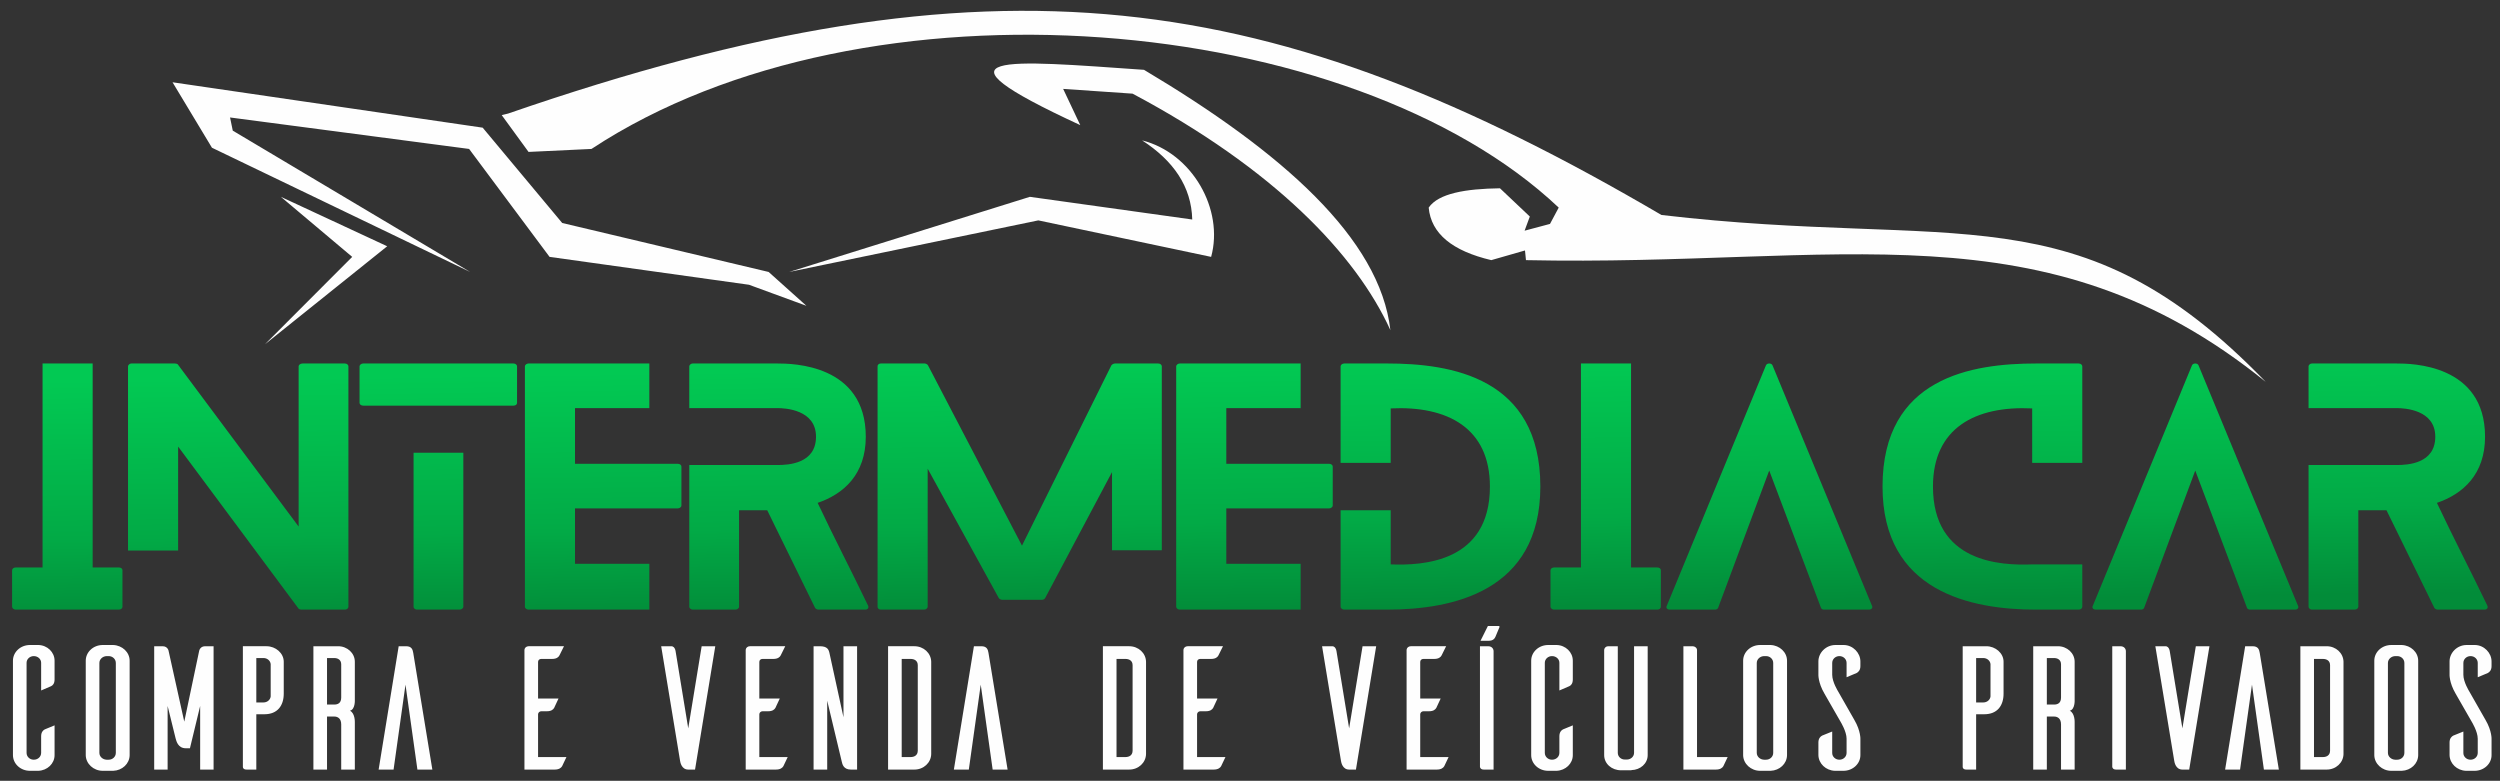 <?xml version="1.0" encoding="UTF-8"?>
<!DOCTYPE svg PUBLIC "-//W3C//DTD SVG 1.0//EN" "http://www.w3.org/TR/2001/REC-SVG-20010904/DTD/svg10.dtd">
<!-- Creator: CorelDRAW 2018 (64 Bit Versão de avaliação) -->
<svg xmlns="http://www.w3.org/2000/svg" xml:space="preserve" width="250mm" height="78.08mm" version="1.0" style="shape-rendering:geometricPrecision; text-rendering:geometricPrecision; image-rendering:optimizeQuality; fill-rule:evenodd; clip-rule:evenodd"
viewBox="0 0 25000 7808"
 xmlns:xlink="http://www.w3.org/1999/xlink">
 <rect x="0" y="0" width="25000" height="7808" fill="#333333" stroke="none"/>
 <defs>
  <style type="text/css">
   <![CDATA[
    .fil0 {fill:#FEFEFE}
    .fil2 {fill:#FEFEFE;fill-rule:nonzero}
    .fil1 {fill:url(#id0);fill-rule:nonzero}
   ]]>
  </style>
  <linearGradient id="id0" gradientUnits="userSpaceOnUse" x1="12508.81" y1="6105.17" x2="12473.17" y2="3636.16">
   <stop offset="0" style="stop-opacity:1; stop-color:#028C39"/>
   <stop offset="0.361" style="stop-opacity:1; stop-color:#02AA46"/>
   <stop offset="1" style="stop-opacity:1; stop-color:#02C953"/>
  </linearGradient>
 </defs>
 <g id="Camada_x0020_1">
  <path class="fil0" d="M5080.66 1135.66l-63.46 15.56 268.28 367.96 629.32 -29.78c2752.34,-1812.44 7616.02,-1357.01 9672.3,586.65l-87.16 163.07 -254.04 67.77 52.28 -141.64 -298.6 -282.44c-344.22,4.95 -615.03,50.85 -712.72,193.24 23.97,260.77 237.48,433.62 626.07,525.28l337.05 -96.71 9.64 96.71c3134.53,67.02 5184.64,-573.84 7397.48,1217.23 -1874.42,-1939.46 -3074.72,-1320.06 -6042.7,-1668.78 -3879.31,-2273.29 -6646.31,-2702.19 -11533.75,-1014.12l0.01 0z"/>
  <path class="fil0" d="M11325.88 936.6c1411.03,750.04 2232.31,1605 2577.94,2364.55 -104.46,-916.63 -1084.14,-1781.79 -2463.78,-2602.91 -1372.98,-95.34 -2232.33,-184.31 -637.38,553.02l-171.19 -362.33 694.41 47.67zm596.58 1258.55c-8.29,-330.09 -188.72,-588.34 -501.44,-791.36 501.44,127.12 820.34,690.2 690.31,1164.99l-1728.13 -365.01 -2491.38 515.77 2406.7 -751.27 1623.94 226.88zm-4432.18 652.5l573.76 210.36 -377.82 -338.47 -2064.22 -489.74 -795.19 -953.04 -3101.49 -454.04 394.15 654.55 2582.08 1242.27 -2373.85 -1413.2 -27.14 -131.67 2390.57 314.73 804.51 1079.38 1994.64 278.87zm-3968.25 -278.87l-713.4 -600.51 1063.38 494.32 -1222.26 980.06 872.28 -873.87z"/>
  <path class="fil1" d="M1188.61 5674.78l-261.96 0 0 -870.71 0 -747.65 0 -421.51 -501.01 0 0 421.51 0 747.65 0 870.71 -268.52 0c-19.65,0 -36.02,12.31 -36.02,27.7l0 366.12c0,12.3 16.37,27.69 36.02,27.69l1031.49 0c22.93,0 36.02,-15.39 36.02,-27.69l0 -366.12c0,-15.39 -13.09,-27.7 -36.02,-27.7zm2259.45 -2039.87l-422.42 0c-22.93,0 -39.3,15.38 -39.3,27.68l0 1602.99 -1208.31 -1621.45c-3.28,-6.15 -22.92,-9.22 -29.47,-9.22l-435.51 0c-16.38,0 -32.75,15.38 -32.75,27.68l0 1842.97 501.01 0 0 -1039.93 1205.03 1621.43c3.28,6.15 22.93,9.23 29.47,9.23l432.25 0c22.93,0 36.02,-15.39 36.02,-27.69l0 -2406.01c0,-12.3 -13.09,-27.68 -36.02,-27.68zm687.66 892.25l0 1541.44c0,12.3 13.1,27.69 36.01,27.69l422.42 0c22.92,0 39.29,-15.39 39.29,-27.69l0 -1541.44 -497.72 0zm-504.29 -470.74l1503.02 0c22.93,0 36.02,-12.3 36.02,-27.69l0 -366.14c0,-12.3 -13.09,-27.68 -36.02,-27.68l-1503.02 0c-19.65,0 -36.02,15.38 -36.02,27.68l0 366.14c0,15.39 16.37,27.69 36.02,27.69zm2861.95 1581.44l-743.32 0 0 -553.81 1028.21 0c19.65,0 36.02,-15.38 36.02,-27.69l0 -390.75c0,-15.38 -16.37,-27.69 -36.02,-27.69l-1028.21 0 0 -556.89 743.32 0 0 -446.12 -1208.32 0c-19.64,0 -36.01,15.38 -36.01,27.68l0 2406.01c0,12.3 16.37,27.69 36.01,27.69l1208.32 0 0 -458.43zm2187.4 418.43c-163.73,-341.5 -340.56,-679.94 -504.29,-1027.62 261.97,-89.23 481.36,-286.15 481.36,-661.5 0,-726.11 -736.76,-732.26 -884.12,-732.26l-848.11 0c-16.38,0 -32.75,15.38 -32.75,27.68l0 418.44 497.74 0 383.12 0c78.59,0 386.39,15.38 386.39,286.14 0,270.75 -278.33,283.06 -386.39,283.06l-383.12 0 -497.74 0 0 1418.37c0,12.3 16.37,27.69 32.75,27.69l428.97 0c19.65,0 36.02,-15.39 36.02,-27.69l0 -966.1 281.61 0 478.08 975.33c3.28,9.23 22.92,18.46 32.75,18.46l468.26 0c26.19,0 39.29,-18.46 29.47,-40zm2439.54 -553.81l497.73 0 0 -1839.89c0,-12.3 -13.09,-27.68 -36.02,-27.68l-432.25 0c-13.08,0 -29.46,9.22 -36.01,18.45l-893.95 1802.97 -939.81 -1802.97c-3.26,-9.23 -22.91,-18.45 -32.74,-18.45l-438.78 0c-22.93,0 -32.75,15.38 -32.75,27.68l0 2406.01c0,12.3 9.82,27.69 32.75,27.69l432.23 0c19.65,0 36.03,-15.39 36.03,-27.69l0 -1381.45 710.58 1292.22c3.26,9.23 22.91,18.46 32.74,18.46l402.77 0c9.82,0 26.19,-9.23 29.46,-18.46l668.02 -1258.37 0 781.48zm1886.14 135.38l-743.32 0 0 -553.81 1028.21 0c19.65,0 36.02,-15.38 36.02,-27.69l0 -390.75c0,-15.38 -16.37,-27.69 -36.02,-27.69l-1028.21 0 0 -556.89 743.32 0 0 -446.12 -1208.31 0c-19.65,0 -36.02,15.38 -36.02,27.68l0 2406.01c0,12.3 16.37,27.69 36.02,27.69l1208.31 0 0 -458.43zm864.48 -2002.95l-428.96 0c-19.65,0 -36.02,15.38 -36.02,27.68l0 966.09 501 0 0 -544.57c569.78,-27.69 992.18,196.91 992.18,781.49 0,759.95 -674.55,790.72 -992.18,778.41l0 -541.51 -501 0 0 966.1c0,12.3 16.37,27.69 36.02,27.69l428.96 0c651.63,0 1532.5,-178.45 1532.5,-1230.69 0,-1092.24 -893.96,-1230.69 -1532.5,-1230.69zm2701.51 2039.87l-261.97 0 0 -870.71 0 -747.65 0 -421.51 -501.01 0 0 421.51 0 747.65 0 870.71 -268.5 0c-19.65,0 -36.02,12.31 -36.02,27.7l0 366.12c0,12.3 16.37,27.69 36.02,27.69l1031.48 0c22.93,0 36.02,-15.39 36.02,-27.69l0 -366.12c0,-15.39 -13.09,-27.7 -36.02,-27.7zm2148.11 384.59l-995.47 -2406.01c-9.81,-24.61 -55.66,-24.61 -65.49,0l-992.19 2406.01c-9.82,18.46 3.27,36.92 32.75,36.92l448.61 0c13.11,0 29.49,-6.16 32.75,-18.46l510.83 -1372.22 517.38 1372.22c3.28,12.3 19.65,18.46 29.47,18.46l451.89 0c22.93,0 39.3,-18.46 29.47,-36.92zm1601.25 -415.36l0 0c-317.62,12.31 -992.2,-18.46 -992.2,-778.41 0,-584.58 422.43,-809.18 992.2,-781.49l0 544.57 501.01 0 0 -966.09c0,-12.3 -13.1,-27.68 -36.02,-27.68l-425.69 0c-641.82,0 -1535.77,138.45 -1535.77,1230.69 0,1052.24 884.12,1230.69 1535.77,1230.69l425.69 0c22.92,0 36.02,-15.39 36.02,-27.69l0 -424.59 -501.01 0zm2658.95 415.36l-995.46 -2406.01c-9.83,-24.61 -55.68,-24.61 -65.5,0l-992.18 2406.01c-9.83,18.46 3.26,36.92 32.73,36.92l448.62 0c13.1,0 29.48,-6.16 32.75,-18.46l510.83 -1372.22 517.37 1372.22c3.28,12.3 19.65,18.46 29.48,18.46l451.88 0c22.93,0 39.3,-18.46 29.48,-36.92zm1892.69 -3.08c-163.73,-341.5 -340.55,-679.94 -504.28,-1027.62 261.97,-89.23 481.35,-286.15 481.35,-661.5 0,-726.11 -736.76,-732.26 -884.12,-732.26l-848.11 0c-16.38,0 -32.75,15.38 -32.75,27.68l0 418.44 497.74 0 383.12 0c78.59,0 386.4,15.38 386.4,286.14 0,270.75 -278.34,283.06 -386.4,283.06l-383.12 0 -497.74 0 0 1418.37c0,12.3 16.37,27.69 32.75,27.69l428.97 0c19.65,0 36.02,-15.39 36.02,-27.69l0 -966.1 281.61 0 478.08 975.33c3.28,9.23 22.93,18.46 32.75,18.46l468.26 0c26.19,0 39.29,-18.46 29.47,-40z"/>
  <path class="fil2" d="M545.71 7253.51c-34.05,14.1 -87.02,35.24 -98.37,40.53 -17.03,8.81 -35.94,28.19 -35.94,68.72l0 165.63c0,38.77 -32.16,68.72 -73.78,68.72 -39.72,0 -71.89,-29.95 -71.89,-68.72l0 -900.41c0,-37 32.17,-66.96 71.89,-66.96 41.62,0 73.78,29.96 73.78,66.96l0 276.65 98.37 -42.29c17.03,-7.05 35.94,-26.44 35.94,-66.96l0 -188.54c0,-84.58 -71.88,-155.06 -162.69,-156.83l-83.23 0c-94.59,0 -170.25,70.49 -170.25,156.83l0 944.46c0,86.34 75.66,156.82 170.25,156.82l83.23 0c90.81,-3.52 162.69,-72.24 162.69,-156.82l0 -297.79zm482.02 -803.5c-94.59,0 -170.25,70.49 -170.25,156.83l0 946.22c1.88,84.58 77.55,155.06 170.25,155.06l104.05 0c90.8,-3.52 162.68,-70.48 164.58,-155.06l0 -946.22c0,-84.58 -73.78,-153.3 -164.58,-156.83l-104.05 0zm37.84 1147.1c-39.73,-1.76 -71.89,-31.71 -71.89,-68.72l0 -898.65c0,-37 32.16,-66.95 71.89,-68.72l20.81 0c39.72,0 71.88,29.96 71.88,68.72l0 898.65c0,38.77 -32.16,68.72 -71.88,68.72l-20.81 0zm1070.34 -1134.76l-83.24 0c-49.18,0 -58.64,38.76 -60.53,44.05l-149.45 710.11 -157.01 -708.35c0,0 -7.57,-45.81 -60.53,-45.81l-83.24 0 0 1233.44 134.31 0 0 -636.1 79.45 322.45c7.57,26.43 22.7,100.44 102.16,100.44l41.61 0 102.16 -422.89 0 636.1 134.31 0 0 -1233.44zm292.84 0l0 1207.01c0,8.81 5.68,26.43 37.84,26.43l96.48 0 0 -553.29 81.35 0c130.52,0 192.95,-86.34 192.95,-206.16l0 -318.93c0,-86.34 -81.34,-155.06 -172.15,-155.06l-236.47 0zm278.09 502.19c-3.78,33.47 -34.05,59.91 -71.88,59.91l-71.89 0 0 -444.04 71.89 0c37.83,0 68.1,26.43 71.88,59.91l0 324.22zm841.44 731.25l0 -472.23c0,0 3.78,-91.63 -49.18,-116.3 54.86,-12.33 49.18,-109.25 49.18,-109.25l0 -380.6c0,-86.34 -75.66,-155.06 -166.47,-155.06l-247.81 0 0 1233.44 136.2 0 0 -530.38 71.89 0c35.94,0 69.99,19.38 69.99,79.29l0 451.09 136.2 0zm-278.08 -650.2l0 -465.18 71.89 0c35.94,0 69.99,17.62 69.99,63.43l0 331.27c0,56.38 -34.05,70.48 -69.99,70.48l-71.89 0zm1053.33 650.2l-149.46 0 -119.18 -849.31 -119.18 849.31 -149.44 0 200.52 -1233.44 73.78 0c56.75,0 66.21,33.48 71.89,66.96l191.07 1166.48zm1057.09 -125.11l0 -428.18c0,-15.86 15.14,-29.95 32.15,-29.95l56.76 0c43.5,0 62.42,-17.62 71.88,-33.48 5.68,-10.57 28.39,-61.67 43.51,-93.39l-204.3 0 0 -366.51c0,-17.62 13.24,-29.95 32.15,-29.95l109.72 0c43.52,0 64.32,-19.39 71.89,-35.24l45.4 -91.63 -353.75 0c-22.7,0 -39.73,15.86 -41.62,35.24l0 1198.2 302.68 0c43.51,0 64.32,-17.62 73.78,-33.48 5.68,-10.57 28.37,-59.91 43.51,-91.63l-283.76 0zm1772.19 -1108.33l-136.21 0 -134.32 821.12 -126.74 -773.55c-7.56,-40.52 -30.27,-47.57 -39.73,-47.57l-104.04 0 189.17 1147.1c1.9,10.57 13.25,86.34 81.34,86.34l9.46 0 58.65 0 202.42 -1233.44zm440.39 1108.33l0 -428.18c0,-15.86 15.13,-29.95 32.15,-29.95l56.76 0c43.5,0 62.42,-17.62 71.88,-33.48 5.68,-10.57 28.38,-61.67 43.51,-93.39l-204.3 0 0 -366.51c0,-17.62 13.23,-29.95 32.15,-29.95l109.72 0c43.51,0 64.32,-19.39 71.89,-35.24l45.4 -91.63 -353.75 0c-22.7,0 -39.73,15.86 -41.62,35.24l0 1198.2 302.68 0c43.51,0 64.32,-17.62 73.77,-33.48 5.68,-10.57 28.38,-59.91 43.52,-91.63l-283.76 0zm977.64 -1108.33l-136.19 0 0 710.11 -140 -641.39c-7.56,-35.24 -20.81,-68.72 -96.47,-68.72l-62.43 0 0 1233.44 136.2 0 0 -688.97 145.67 609.68c5.67,24.67 17.03,79.29 90.8,79.29l62.42 0 0 -1233.44zm309.87 0l0 1233.44 262.96 0c92.69,0 166.47,-68.72 168.36,-155.06l0 -923.32c-1.89,-86.34 -75.67,-155.06 -168.36,-155.06l-262.96 0zm297.01 1043.14c0,47.57 -34.05,65.19 -71.89,65.19l-88.91 0 0 -981.46 88.91 0c37.84,0 71.89,17.62 71.89,63.43l0 852.84zm898.2 190.3l-149.45 0 -119.18 -849.31 -119.18 849.31 -149.45 0 200.53 -1233.44 73.78 0c56.75,0 66.21,33.48 71.88,66.96l191.07 1166.48zm953.05 -1233.44l0 1233.44 262.96 0c92.69,0 166.47,-68.72 168.36,-155.06l0 -923.32c-1.89,-86.34 -75.67,-155.06 -168.36,-155.06l-262.96 0zm297.01 1043.14c0,47.57 -34.05,65.19 -71.89,65.19l-88.91 0 0 -981.46 88.91 0c37.84,0 71.89,17.62 71.89,63.43l0 852.84zm644.7 65.19l0 -428.18c0,-15.86 15.14,-29.95 32.16,-29.95l56.76 0c43.5,0 62.42,-17.62 71.88,-33.48 5.68,-10.57 28.38,-61.67 43.51,-93.39l-204.31 0 0 -366.51c0,-17.62 13.24,-29.95 32.16,-29.95l109.72 0c43.51,0 64.32,-19.39 71.89,-35.24l45.4 -91.63 -353.75 0c-22.71,0 -39.73,15.86 -41.62,35.24l0 1198.2 302.68 0c43.51,0 64.31,-17.62 73.77,-33.48 5.68,-10.57 28.38,-59.91 43.52,-91.63l-283.77 0zm1791.11 -1108.33l-136.21 0 -134.31 821.12 -126.75 -773.55c-7.56,-40.52 -30.27,-47.57 -39.72,-47.57l-104.05 0 189.17 1147.1c1.9,10.57 13.25,86.34 81.35,86.34l9.46 0 58.65 0 202.41 -1233.44zm440.39 1108.33l0 -428.18c0,-15.86 15.14,-29.95 32.15,-29.95l56.76 0c43.51,0 62.42,-17.62 71.88,-33.48 5.68,-10.57 28.39,-61.67 43.51,-93.39l-204.3 0 0 -366.51c0,-17.62 13.24,-29.95 32.15,-29.95l109.72 0c43.52,0 64.32,-19.39 71.89,-35.24l45.4 -91.63 -353.74 0c-22.71,0 -39.74,15.86 -41.63,35.24l0 1198.2 302.68 0c43.51,0 64.32,-17.62 73.78,-33.48 5.68,-10.57 28.37,-59.91 43.51,-91.63l-283.76 0zm603.09 -1162.96l73.78 -148.01 102.15 0c0,0 18.92,-1.76 13.24,12.34l-39.73 95.15c-17.02,42.29 -60.54,40.52 -66.2,40.52l-83.24 0zm-5.68 54.63l0 1207.01c1.89,8.81 7.57,26.43 39.72,26.43l96.49 0 0 -1184.1c0,-21.15 -15.14,-49.34 -54.86,-49.34l-81.35 0zm928.46 791.16c-34.05,14.1 -87.02,35.24 -98.37,40.53 -17.03,8.81 -35.94,28.19 -35.94,68.72l0 165.63c0,38.77 -32.16,68.72 -73.78,68.72 -39.72,0 -71.89,-29.95 -71.89,-68.72l0 -900.41c0,-37 32.17,-66.96 71.89,-66.96 41.62,0 73.78,29.96 73.78,66.96l0 276.65 98.37 -42.29c17.03,-7.05 35.94,-26.44 35.94,-66.96l0 -188.54c0,-84.58 -71.88,-155.06 -162.69,-156.83l-83.23 0c-94.59,0 -170.25,70.49 -170.25,156.83l0 944.46c0,86.34 75.66,156.82 170.25,156.82l83.23 0c90.81,-3.52 162.69,-72.24 162.69,-156.82l0 -297.79zm748.75 -791.16l-136.2 0 0 1066.04c0,37.01 -32.16,66.96 -71.88,66.96l-20.81 0c-39.73,0 -70,-29.95 -70,-66.96l0 -1066.04 -96.48 0c-20.81,0 -37.84,15.86 -39.73,35.24l0 1053.71c0,86.34 75.67,151.54 168.37,151.54l104.05 0 0 -1.76c88.9,-1.77 162.68,-65.2 162.68,-149.78l0 -1088.95zm493.37 1108.33l0 -1069.57c0,-21.14 -18.92,-37 -41.61,-38.76l-94.6 0 0 1233.44 325.39 0c43.51,0 64.32,-17.62 73.77,-33.48 5.68,-10.57 28.38,-59.91 43.52,-91.63l-306.47 0zm631.45 -1120.67c-94.58,0 -170.25,70.49 -170.25,156.83l0 946.22c1.89,84.58 77.56,155.06 170.25,155.06l104.06 0c90.8,-3.52 162.68,-70.48 164.58,-155.06l0 -946.22c0,-84.58 -73.78,-153.3 -164.58,-156.83l-104.06 0zm37.85 1147.1c-39.74,-1.76 -71.89,-31.71 -71.89,-68.72l0 -898.65c0,-37 32.15,-66.95 71.89,-68.72l20.8 0c39.73,0 71.89,29.96 71.89,68.72l0 898.65c0,38.77 -32.16,68.72 -71.89,68.72l-20.8 0zm926.57 -866.93c17.02,-8.81 37.84,-28.19 37.84,-68.72l0 -47.57c0,-84.58 -73.78,-162.11 -164.58,-163.88l-85.14 0c-94.58,0 -170.25,77.53 -170.25,163.88l0 126.86c0,0 -5.68,82.82 60.54,195.59l162.68 283.69c0,0 58.65,95.16 58.65,167.4l0 140.96c0,38.77 -32.16,68.72 -71.89,68.72 -39.73,0 -71.88,-29.95 -71.88,-66.95l0 -214.97c-34.06,14.09 -88.92,37 -100.27,40.52 -17.02,8.81 -37.83,28.2 -37.83,68.72l0 126.87c1.89,84.58 73.78,153.3 164.58,156.82l85.13 0c94.58,0 170.26,-70.48 170.26,-156.82l0 -156.82c0,0 5.67,-82.82 -60.54,-195.59l-162.7 -285.45c0,0 -58.63,-93.39 -58.63,-165.64l0 -118.06c0,-38.76 32.15,-68.72 71.88,-68.72 39.73,0 71.89,29.96 71.89,68.72l0 142.73c35.94,-14.1 88.9,-37 100.26,-42.29zm1060.88 -267.83l0 1207.01c0,8.81 5.68,26.43 37.84,26.43l96.48 0 0 -553.29 81.35 0c130.53,0 192.95,-86.34 192.95,-206.16l0 -318.93c0,-86.34 -81.34,-155.06 -172.15,-155.06l-236.47 0zm278.09 502.19c-3.78,33.47 -34.05,59.91 -71.88,59.91l-71.89 0 0 -444.04 71.89 0c37.83,0 68.1,26.43 71.88,59.91l0 324.22zm841.45 731.25l0 -472.23c0,0 3.78,-91.63 -49.18,-116.3 54.86,-12.33 49.18,-109.25 49.18,-109.25l0 -380.6c0,-86.34 -75.67,-155.06 -166.47,-155.06l-247.82 0 0 1233.44 136.2 0 0 -530.38 71.89 0c35.95,0 69.99,19.38 69.99,79.29l0 451.09 136.21 0zm-278.09 -650.2l0 -465.18 71.89 0c35.95,0 69.99,17.62 69.99,63.43l0 331.27c0,56.38 -34.04,70.48 -69.99,70.48l-71.89 0zm654.17 -583.24l0 1207.01c1.89,8.81 7.56,26.43 39.72,26.43l96.48 0 0 -1184.1c0,-21.15 -15.13,-49.34 -54.86,-49.34l-81.34 0zm971.97 0l-136.2 0 -134.32 821.12 -126.75 -773.55c-7.56,-40.52 -30.26,-47.57 -39.72,-47.57l-104.04 0 189.16 1147.1c1.9,10.57 13.25,86.34 81.35,86.34l9.46 0 58.65 0 202.41 -1233.44zm693.89 1233.44l-149.46 0 -119.18 -849.31 -119.18 849.31 -149.44 0 200.53 -1233.44 73.77 0c56.75,0 66.21,33.48 71.89,66.96l191.07 1166.48zm215.26 -1233.44l0 1233.44 262.96 0c92.69,0 166.47,-68.72 168.36,-155.06l0 -923.32c-1.89,-86.34 -75.67,-155.06 -168.36,-155.06l-262.96 0zm297.01 1043.14c0,47.57 -34.05,65.19 -71.88,65.19l-88.92 0 0 -981.46 88.92 0c37.83,0 71.88,17.62 71.88,63.43l0 852.84zm612.54 -1055.48c-94.58,0 -170.25,70.49 -170.25,156.83l0 946.22c1.89,84.58 77.56,155.06 170.25,155.06l104.05 0c90.81,-3.52 162.69,-70.48 164.59,-155.06l0 -946.22c0,-84.58 -73.78,-153.3 -164.59,-156.83l-104.05 0zm37.85 1147.1c-39.74,-1.76 -71.89,-31.71 -71.89,-68.72l0 -898.65c0,-37 32.15,-66.95 71.89,-68.72l20.8 0c39.72,0 71.89,29.96 71.89,68.72l0 898.65c0,38.77 -32.17,68.72 -71.89,68.72l-20.8 0zm926.57 -866.93c17.02,-8.81 37.83,-28.19 37.83,-68.72l0 -47.57c0,-84.58 -73.77,-162.11 -164.58,-163.88l-85.13 0c-94.59,0 -170.25,77.53 -170.25,163.88l0 126.86c0,0 -5.68,82.82 60.54,195.59l162.68 283.69c0,0 58.65,95.16 58.65,167.4l0 140.96c0,38.77 -32.17,68.72 -71.89,68.72 -39.73,0 -71.89,-29.95 -71.89,-66.95l0 -214.97c-34.05,14.09 -88.91,37 -100.26,40.52 -17.03,8.81 -37.83,28.2 -37.83,68.72l0 126.87c1.89,84.58 73.77,153.3 164.58,156.82l85.12 0c94.59,0 170.26,-70.48 170.26,-156.82l0 -156.82c0,0 5.67,-82.82 -60.54,-195.59l-162.69 -285.45c0,0 -58.64,-93.39 -58.64,-165.64l0 -118.06c0,-38.76 32.16,-68.72 71.89,-68.72 39.72,0 71.89,29.96 71.89,68.72l0 142.73c35.94,-14.1 88.9,-37 100.26,-42.29z"/>
 </g>
</svg>
